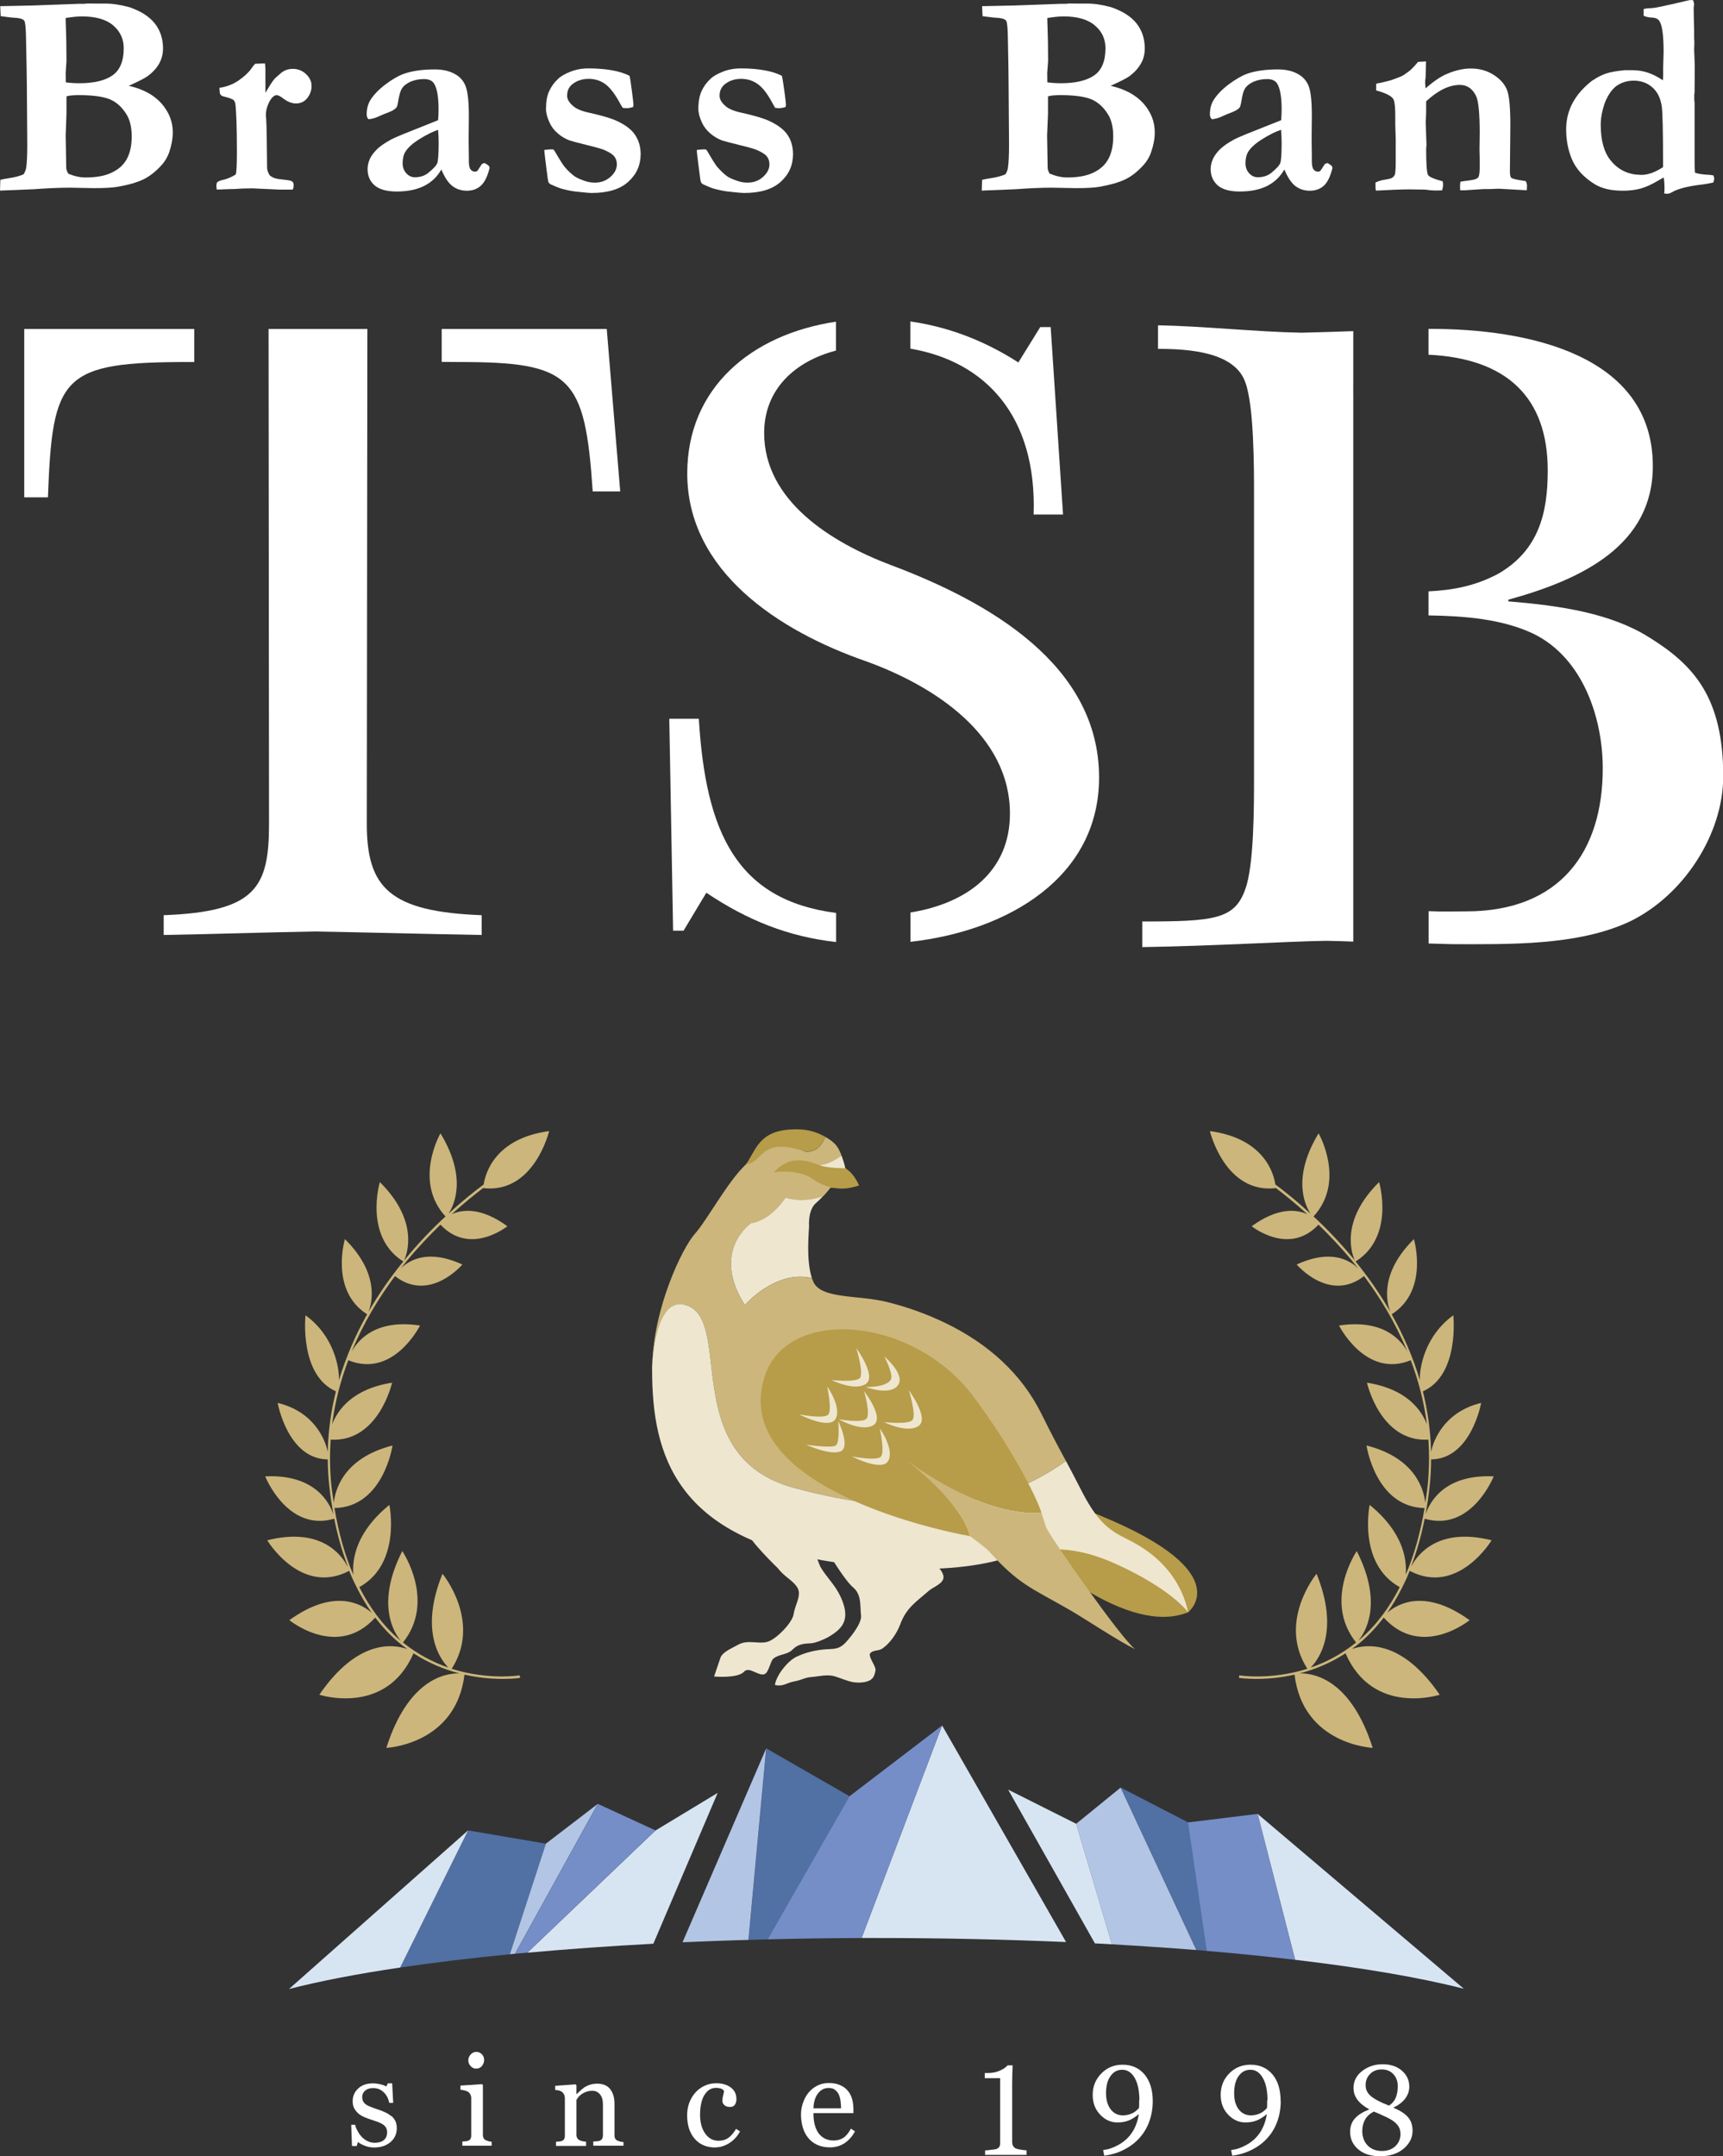 <?xml version="1.0" encoding="UTF-8"?>
<svg id="_レイヤー_2" data-name="レイヤー_2" xmlns="http://www.w3.org/2000/svg" viewBox="0 0 153.46 191.96">
  <rect x="0" y="0" width="153.46" height="191.96" fill="#333333" stroke="none"/>
  <defs>
    <style>
      .cls-1 {
        fill: #758ec8;
      }

      .cls-2 {
        fill: #fff;
      }

      .cls-3 {
        fill: #11b9ee;
      }

      .cls-4 {
        fill: #ccb67b;
      }

      .cls-5 {
        fill: #b2c5e5;
      }

      .cls-6 {
        fill: #eee6cf;
      }

      .cls-7 {
        fill: #5170a4;
      }

      .cls-8 {
        fill: #d7e5f3;
      }

      .cls-9 {
        fill: #b79c49;
      }
    </style>
  </defs>
  <g id="_配置" data-name="配置">
    <path class="cls-2" d="M34.87,188.39c.15.13.26.29.35.46.08.18.12.39.12.63,0,.5-.19.91-.56,1.23-.38.32-.86.48-1.46.48-.31,0-.6-.06-.87-.17-.27-.11-.45-.22-.57-.32l-.11.36h-.42l-.07-1.89h.35c.03.14.09.31.19.5.1.19.21.37.35.52.14.17.32.3.52.41.2.11.43.17.68.17.36,0,.63-.08.82-.24.19-.16.29-.39.29-.69,0-.15-.03-.28-.09-.4-.06-.11-.15-.21-.27-.29-.12-.08-.27-.16-.45-.23-.17-.06-.37-.13-.59-.2-.17-.05-.36-.12-.58-.21-.21-.09-.39-.19-.54-.31-.16-.13-.29-.29-.4-.47-.1-.19-.15-.41-.15-.66,0-.44.16-.82.49-1.13.33-.31.77-.46,1.32-.46.21,0,.43.03.65.08.22.05.4.12.54.2l.13-.28h.39l.09,1.74h-.35c-.08-.39-.24-.71-.5-.95-.26-.25-.57-.37-.94-.37-.3,0-.54.08-.71.23-.17.15-.26.33-.26.55,0,.17.03.3.09.41.06.11.14.2.26.28.11.08.25.14.42.21.17.07.37.14.62.22.24.08.47.17.68.27.21.1.39.22.53.34Z"/>
    <path class="cls-2" d="M43.8,191.03h-2.62v-.37c.08,0,.17-.02.26-.02.09,0,.17-.02.23-.04.1-.04.18-.09.23-.17.05-.08.07-.19.07-.32v-3.33c0-.12-.03-.22-.08-.32-.05-.1-.13-.18-.22-.24-.07-.04-.17-.08-.3-.11-.13-.03-.25-.05-.36-.06v-.37l1.92-.13.08.08v4.42c0,.13.02.24.07.32.05.08.12.15.23.19.08.03.16.06.23.08.08.02.16.03.25.04v.37ZM43.12,183.39c0,.21-.07.39-.2.55-.14.16-.31.23-.51.23-.19,0-.35-.07-.49-.22-.14-.15-.21-.32-.21-.51,0-.2.07-.38.21-.53.14-.15.3-.23.49-.23.21,0,.38.07.51.21.13.14.2.31.2.5Z"/>
    <path class="cls-2" d="M55.52,191.03h-2.68v-.37c.09,0,.18-.02.29-.02.1,0,.19-.02.26-.04.1-.04.18-.09.23-.17.05-.08.08-.19.08-.32v-2.77c0-.39-.09-.68-.27-.89-.18-.21-.4-.31-.67-.31-.19,0-.37.03-.54.09-.16.06-.3.13-.43.22-.12.09-.22.18-.29.27-.07.1-.12.17-.16.23v3.11c0,.12.03.23.08.31.05.08.13.14.24.19.08.04.16.06.26.08.09.02.19.03.28.04v.37h-2.68v-.37c.08,0,.17-.02.26-.02.09,0,.17-.02.23-.04.1-.04.18-.09.23-.17.05-.08.07-.19.07-.32v-3.33c0-.12-.03-.24-.08-.34-.05-.11-.13-.19-.22-.25-.07-.04-.15-.08-.25-.1-.1-.02-.2-.03-.31-.04v-.37l1.81-.13.08.08v.78h.03c.09-.09.2-.19.33-.31.13-.12.26-.22.37-.3.14-.08.3-.16.49-.22.19-.06.4-.09.63-.09.52,0,.91.16,1.16.49.25.32.38.75.38,1.29v2.81c0,.13.02.23.07.31.04.08.12.14.23.18.09.04.17.06.23.08.06.02.15.03.27.03v.37Z"/>
    <path class="cls-2" d="M63.72,191.19c-.79,0-1.4-.26-1.85-.78-.45-.52-.67-1.22-.67-2.1,0-.38.06-.74.18-1.07.12-.33.29-.63.52-.9.22-.26.49-.47.82-.63.33-.16.68-.24,1.07-.24.54,0,.97.13,1.3.38.34.25.5.6.5,1.04,0,.18-.04.34-.13.48-.09.14-.23.21-.44.21-.22,0-.39-.05-.5-.16-.12-.11-.18-.23-.18-.37,0-.16.02-.33.07-.5.04-.17.07-.3.08-.38-.07-.11-.16-.19-.29-.23-.13-.04-.27-.06-.42-.06-.18,0-.35.04-.5.11-.16.08-.32.21-.47.42-.14.18-.25.43-.33.74-.08.31-.13.69-.13,1.12,0,.68.15,1.24.45,1.67.3.43.7.65,1.19.65.36,0,.65-.09.9-.27.24-.18.46-.44.67-.79l.35.23c-.24.44-.56.79-.96,1.04-.4.25-.81.38-1.23.38Z"/>
    <path class="cls-2" d="M76.14,189.77c-.23.43-.53.77-.91,1.03-.38.25-.82.38-1.31.38-.44,0-.82-.08-1.14-.23-.33-.15-.6-.36-.81-.63-.21-.26-.37-.57-.47-.92-.1-.35-.16-.72-.16-1.12,0-.35.05-.7.17-1.04.11-.34.27-.64.49-.92.21-.26.47-.47.78-.63.31-.16.65-.24,1.04-.24s.73.06,1.01.19c.28.12.51.29.69.51.17.2.29.45.37.72.08.28.12.58.12.9v.36h-3.56c0,.36.03.68.1.97.07.29.17.55.32.77.14.21.33.38.56.51.23.12.51.19.82.19s.61-.08.85-.23c.24-.15.47-.43.69-.83l.35.24ZM74.91,187.69c0-.2-.02-.42-.05-.65-.03-.23-.09-.43-.16-.58-.08-.17-.2-.3-.34-.41-.14-.11-.33-.16-.56-.16-.38,0-.69.16-.94.48-.25.32-.39.76-.41,1.33h2.46Z"/>
    <path class="cls-2" d="M91.44,191.85h-3.7v-.4c.11,0,.28-.02.51-.05.23-.02.39-.05.48-.07.11-.04.2-.1.26-.18.06-.08.09-.21.09-.37v-5.76h-1.37v-.46h.3c.39,0,.75-.07,1.06-.22.31-.14.54-.3.67-.46h.45c0,.24-.02.52-.03.83,0,.32-.01.61-.01.85v5.16c0,.13.03.24.09.34.06.1.14.18.24.22.1.04.25.08.46.11.22.03.38.05.49.05v.4Z"/>
    <path class="cls-2" d="M102.67,187.05c0,.64-.1,1.24-.3,1.8-.2.57-.49,1.05-.87,1.48-.37.42-.82.76-1.36,1.04-.53.28-1.13.46-1.79.55l-.1-.5.49-.09c.78-.25,1.4-.63,1.84-1.15.44-.51.73-1.17.85-1.96-.3.25-.6.44-.89.56-.3.12-.63.18-1.01.18-.6,0-1.11-.23-1.55-.7-.44-.46-.66-1.05-.66-1.75,0-.76.26-1.39.77-1.91.51-.52,1.14-.78,1.89-.78.82,0,1.47.29,1.96.87.48.58.73,1.37.73,2.37ZM101.48,186.99c0-.85-.14-1.51-.42-2-.28-.48-.65-.72-1.1-.72s-.78.18-1.05.56c-.27.37-.4.88-.4,1.54,0,.59.14,1.06.41,1.42.27.35.63.54,1.09.54.29,0,.55-.06.78-.16.24-.1.46-.27.66-.5,0-.01,0-.04,0-.09,0-.04.01-.1.01-.18,0-.05,0-.11,0-.19,0-.07,0-.14,0-.22Z"/>
    <path class="cls-2" d="M114.07,187.05c0,.64-.1,1.24-.3,1.8-.2.57-.49,1.05-.87,1.48-.37.42-.82.76-1.36,1.04-.54.28-1.13.46-1.79.55l-.1-.5.49-.09c.79-.25,1.4-.63,1.84-1.15.44-.51.73-1.17.85-1.96-.3.25-.6.44-.89.56-.3.12-.63.18-1.01.18-.59,0-1.11-.23-1.55-.7-.44-.46-.66-1.05-.66-1.75,0-.76.25-1.39.76-1.91.51-.52,1.14-.78,1.9-.78.82,0,1.47.29,1.96.87.48.58.72,1.37.72,2.37ZM112.89,186.99c0-.85-.14-1.51-.42-2-.28-.48-.64-.72-1.1-.72-.43,0-.78.18-1.05.56-.27.37-.4.88-.4,1.54,0,.59.13,1.06.4,1.42.27.35.64.54,1.09.54.28,0,.55-.06.78-.16.24-.1.46-.27.66-.5,0-.01,0-.04,0-.09,0-.04.01-.1.01-.18,0-.05,0-.11,0-.19,0-.07,0-.14,0-.22Z"/>
    <path class="cls-2" d="M125.81,189.71c0,.62-.27,1.14-.8,1.59-.53.44-1.23.67-2.09.67-.81,0-1.46-.2-1.94-.61-.49-.41-.73-.93-.73-1.57,0-.47.14-.87.43-1.19.29-.32.71-.58,1.28-.8-.47-.26-.82-.54-1.06-.86-.23-.31-.35-.66-.35-1.05,0-.59.25-1.1.76-1.5.51-.4,1.12-.61,1.83-.61s1.28.19,1.72.57c.44.38.66.86.66,1.43,0,.37-.12.72-.36,1.05-.25.33-.6.6-1.07.81.61.26,1.05.54,1.32.86.27.31.4.71.4,1.2ZM124.73,189.95c0-.23-.05-.43-.15-.6-.1-.17-.25-.33-.43-.47-.18-.14-.43-.28-.75-.43-.32-.15-.67-.31-1.04-.46-.36.19-.62.43-.78.72-.16.29-.25.63-.25,1,0,.53.16.97.48,1.3.32.33.75.49,1.27.49s.91-.15,1.21-.44c.3-.29.45-.66.45-1.11ZM124.49,185.73c0-.44-.13-.8-.4-1.08-.27-.28-.61-.41-1.03-.41s-.76.13-1.03.4c-.27.27-.4.6-.4,1s.15.7.46.97c.3.26.84.55,1.62.85.28-.17.48-.41.6-.69.12-.29.18-.63.18-1.02Z"/>
    <g>
      <path class="cls-7" d="M45.41,173.99l3.21-9.85-6.93-1.18-6.05,12.21c2.98-.44,6.24-.84,9.76-1.18Z"/>
      <path class="cls-8" d="M58.19,173.05l5.73-13.43-5.54,3.35-11.41,10.88c3.52-.32,7.28-.59,11.22-.8Z"/>
      <path class="cls-8" d="M41.69,162.96l-15.95,14.12c2.74-.7,6.08-1.35,9.9-1.91l6.05-12.21Z"/>
      <path class="cls-8" d="M130.38,177.06l-18.37-15.57,3.34,12.99c6.01.71,11.12,1.58,15.03,2.58Z"/>
      <path class="cls-7" d="M107.5,173.69l-1.67-11.44-6.01-3.1,6.74,14.46c.31.02.63.05.94.08Z"/>
      <path class="cls-7" d="M68.38,172.66l7.29-12.74-7.42-4.26-1.58,17.05c.57-.02,1.14-.03,1.72-.05Z"/>
      <path class="cls-8" d="M78.12,172.54c5.84,0,11.49.13,16.83.36l-11.04-19.28-7.17,18.92c.46,0,.92,0,1.38,0Z"/>
      <path class="cls-5" d="M68.24,155.66l-7.45,17.26c1.92-.08,3.88-.16,5.87-.21l1.58-17.05Z"/>
      <path class="cls-1" d="M76.74,172.54l7.17-18.92-8.25,6.3-7.29,12.74c2.73-.07,5.52-.11,8.36-.12Z"/>
      <path class="cls-5" d="M45.87,173.94l7.37-13.34-4.62,3.54-3.21,9.85c.15-.02.31-.03.46-.05Z"/>
      <path class="cls-1" d="M46.97,173.84l11.41-10.88-5.13-2.36-7.37,13.34c.36-.03.73-.07,1.1-.1Z"/>
      <path class="cls-1" d="M115.35,174.48l-3.34-12.99-6.2.76,1.67,11.44c2.76.23,5.39.5,7.86.79Z"/>
      <path class="cls-5" d="M106.55,173.61l-6.74-14.46-3.96,3.22,3.18,10.73c2.59.15,5.1.32,7.52.51Z"/>
      <path class="cls-8" d="M95.85,162.37l-6.06-3.04,7.73,13.69c.51.02,1.01.05,1.51.08l-3.18-10.73Z"/>
    </g>
    <path class="cls-4" d="M125.7,139.41c.49-1.29.89-2.68,1.19-4.2,4.17,1.22,6.15-3.77,6.15-3.77-4.46-.21-5.74,2.38-6.07,3.38.14-.8.27-1.63.36-2.49.09-.82.13-1.62.13-2.4,3.57-.03,4.46-5.03,4.46-5.03-3.27.79-4.27,3.33-4.46,4.38-.04-1.9-.31-3.71-.73-5.41,3.29-1.45,2.71-6.77,2.71-6.77-2.51,1.81-3.02,4.62-2.98,5.78-.63-2.14-1.52-4.11-2.51-5.87,3.35-2.11,1.98-6.69,1.98-6.69-3.11,3.07-2.41,5.7-2.1,6.47-.98-1.7-2.05-3.2-3.09-4.48,3.54-2.23,2.09-7.07,2.09-7.07-3.52,3.48-2.42,6.42-2.16,6.98-.03-.04-.06-.08-.09-.12-1.22-1.47-2.45-2.75-3.59-3.8,2.9-3.15.45-7.4.45-7.4-2.36,3.9-1.25,6.34-.72,7.15-1.25-1.15-2.35-2.02-3.13-2.6-.15-1-1.01-4.1-5.83-4.75,0,0,1.33,5.59,5.86,5.08,0,0,0-.02,0-.02.73.55,1.71,1.33,2.82,2.34-.99-.45-2.64-.61-4.96,1.07,0,0,3.32,2.68,5.95-.14.97.94,1.99,2.01,3,3.23.18.22.35.44.53.66-.78-.76-2.47-1.73-5.47-.34,0,0,2.91,3.43,6,1.03,1.4,1.87,2.79,4.13,3.86,6.72-.6-1.09-2.21-2.91-6.09-2.32,0,0,2.37,4.74,6.39,3.09.67,1.77,1.18,3.67,1.44,5.71-.5-1.3-1.82-3.16-5.34-3.71,0,0,1.18,5.32,5.47,5.07.09,1.33.08,2.71-.07,4.14-.05.51-.13,1-.21,1.49-.11-1.12-.83-3.99-5.23-5.11,0,0,.8,5.49,5.17,5.57-.37,2.21-.93,4.2-1.68,5.94.12-1.4-.24-3.81-3.21-6.22,0,0-1.09,5.24,2.68,7.32-.94,1.85-2.11,3.41-3.53,4.64-.05.05-.11.08-.16.13.58-.69,2.26-3.27-.14-7.98,0,0-3.02,4.43-.06,8.14-1.32,1.06-2.71,1.78-4.04,2.23.69-.7,2.6-3.22.52-8.35,0,0-3.52,4.25-.82,8.46-3.27,1.03-6.02.59-6.06.58l-.03.23s2.19.34,4.95-.29c.75,6.25,6.96,6.52,6.96,6.52-1.95-6.13-5.27-6.66-6.5-6.63,1.3-.34,2.7-.89,4.08-1.79,2.45,5.63,8.39,3.69,8.39,3.69-3.38-4.92-6.54-4.52-7.83-4.07.29-.21.58-.43.86-.67.72-.63,1.38-1.34,1.98-2.13,3.38,3.73,7.65.23,7.65.23-4.03-2.9-6.47-1.42-7.34-.65.47-.67.9-1.4,1.29-2.17.12-.25.18-.36.24-.48.17-.35.33-.71.47-1.09,4.31,2.26,7.3-2.72,7.3-2.72-4.77-1.2-6.6,1.28-7.14,2.3Z"/>
    <path class="cls-4" d="M30.96,139.41c-.49-1.29-.89-2.68-1.19-4.2-4.17,1.22-6.15-3.77-6.15-3.77,4.46-.21,5.74,2.38,6.07,3.38-.14-.8-.27-1.63-.36-2.49-.09-.82-.13-1.62-.14-2.4-3.57-.03-4.46-5.03-4.46-5.03,3.28.79,4.27,3.33,4.46,4.38.04-1.9.3-3.71.73-5.41-3.29-1.45-2.71-6.77-2.71-6.77,2.51,1.81,3.02,4.62,2.98,5.78.64-2.14,1.52-4.11,2.51-5.87-3.35-2.11-1.98-6.69-1.98-6.69,3.11,3.07,2.41,5.7,2.1,6.47.98-1.7,2.05-3.2,3.1-4.48-3.54-2.23-2.09-7.07-2.09-7.07,3.52,3.48,2.42,6.42,2.16,6.98.03-.04.06-.08.1-.12,1.21-1.47,2.45-2.75,3.59-3.8-2.9-3.15-.45-7.4-.45-7.4,2.37,3.9,1.25,6.34.72,7.15,1.25-1.15,2.35-2.02,3.13-2.6.15-1,1.01-4.1,5.83-4.75,0,0-1.33,5.59-5.86,5.08,0,0,0-.02,0-.02-.73.55-1.71,1.33-2.82,2.34.99-.45,2.65-.61,4.96,1.07,0,0-3.32,2.68-5.96-.14-.97.94-1.99,2.01-3,3.23-.18.22-.35.44-.53.66.78-.76,2.47-1.73,5.48-.34,0,0-2.91,3.43-6,1.03-1.4,1.87-2.79,4.13-3.86,6.72.6-1.09,2.21-2.91,6.09-2.32,0,0-2.36,4.74-6.39,3.09-.67,1.77-1.18,3.67-1.44,5.71.5-1.3,1.82-3.16,5.34-3.71,0,0-1.19,5.32-5.47,5.07-.09,1.33-.08,2.71.07,4.14.06.51.13,1,.21,1.49.11-1.12.84-3.99,5.23-5.11,0,0-.8,5.49-5.17,5.57.37,2.21.92,4.2,1.68,5.94-.12-1.4.24-3.81,3.21-6.22,0,0,1.09,5.24-2.68,7.32.94,1.85,2.11,3.41,3.53,4.64.05.05.11.08.16.13-.58-.69-2.26-3.27.14-7.98,0,0,3.02,4.43.06,8.14,1.32,1.06,2.72,1.78,4.04,2.23-.69-.7-2.6-3.22-.52-8.35,0,0,3.52,4.25.82,8.46,3.27,1.03,6.02.59,6.06.58l.03.23s-2.19.34-4.95-.29c-.76,6.25-6.96,6.52-6.96,6.52,1.95-6.13,5.27-6.66,6.5-6.63-1.3-.34-2.7-.89-4.08-1.79-2.45,5.63-8.39,3.69-8.39,3.69,3.38-4.92,6.54-4.52,7.83-4.07-.29-.21-.58-.43-.86-.67-.73-.63-1.39-1.34-1.99-2.13-3.37,3.73-7.65.23-7.65.23,4.02-2.9,6.47-1.42,7.34-.65-.47-.67-.9-1.4-1.29-2.17-.12-.25-.18-.36-.24-.48-.17-.35-.33-.71-.48-1.09-4.31,2.26-7.3-2.72-7.3-2.72,4.77-1.2,6.6,1.28,7.14,2.3Z"/>
    <g>
      <path class="cls-6" d="M77.58,149.54c-.41.26-1,.29-1.46.24-.49-.04-1.3-.4-1.78-.54-.7-.2-1.41.02-2.11.07-.34.02-.67.15-.99.26-.31.11-.66.13-.96.25-.44.18-.78.31-1.26.19.12-.88,1.15-2.13,1.88-2.49.82-.4,1.71-.61,2.6-.68.67-.05,1.15.03,1.7-.49.38-.37,1.58-1.78,1.49-2.52-.1-.73.08-1.83-.68-2.48-.76-.64-2-2.73-2-2.73,1.5.36,4.92.77,8.46.39.59-.07,1.47.71,1.56,1.32.09.64-.91.95-1.32,1.31-1.15,1.01-1.98,1.49-2.54,3-.29.78-.95,1.74-1.65,2.17-.28.17-.85.1-1.03.41-.16.3.55,1.15.49,1.49-.06.34-.16.66-.4.81Z"/>
      <path class="cls-6" d="M66.53,136.37s4.07,2.01,6.12,2.13c.03,0,.37.89.41.98.6,1.01,1.3,1.59,1.8,2.66.93,2.01.24,2.84-1.11,3.62-.33.19-1.15.53-1.52.54-.62.03-1.15.06-1.64.56-.46.48-1.22.39-1.71.81-.27.23-.4,1.2-.77,1.37-.53.24-1.38-.72-1.84-.21-.56.62-2.67.43-2.67.43,0,0,.39-1.15.56-1.65.17-.5.82-.77,1.64-1.21.82-.43,1.73-.02,2.52-.22.79-.2,2.27-1.72,2.37-2.49.1-.77.72-1.64.35-2.31-.38-.67-1.16-.97-1.74-1.74,0,0-2.62-2.53-2.75-3.27Z"/>
      <path class="cls-9" d="M105.82,143.54s4.83-3.78-9.14-9.13c0,0-3.58,1.65,9.14,9.13Z"/>
      <path class="cls-4" d="M60.97,116.16c4.53,1.11-.72,13.49,9.77,16.31,10.39,2.79,18.05,2.02,24.2-2.4-.65-1.2-1.31-2.42-2.16-4.15-1.8-3.66-4.82-6.3-8.49-8.09-1.7-.83-3.47-1.47-5.31-1.92-2.51-.62-5.79-.25-6.52-1.75-.05-.11-.1-.24-.15-.37-3.24-.76-5.97,2.41-5.97,2.41-3.08-4.83.56-7.29.56-7.29,1.82-.32,3.05-2.26,3.05-2.26,1.43.41,2.67.11,3.35-.13.43-.46.67-.78.67-.78,0,0,2.04.03,2.53-.21,0,0-.48-.87-1.06-1.38-1.48.79-3.15-.42-2.5-.42.78,0,1.6-.52,2.02-.84-.15-.4-.36-.82-.63-1.08-.2-.2-.48-.4-.82-.59-.22.58-.71,1.34-1.71,1.34-.74-.24-2.26-1.23-3.78-.15-.77.54-1.17.73-1.56,1.23-1.69,1.59-3.46,4.97-4.58,6.22-1.11,1.25-3.69,6.57-3.79,11.78.07-1.67.58-6.04,2.89-5.47Z"/>
      <path class="cls-6" d="M100.45,137.06c-1.77-.87-2.76-1.6-4.31-4.7-.42-.83-.81-1.56-1.2-2.29-6.14,4.42-13.81,5.19-24.2,2.4-10.49-2.82-5.24-15.2-9.77-16.31-2.31-.57-2.81,3.8-2.89,5.47,0,.1,0,.2,0,.3,0,7.58,2.06,15.12,16.48,17.19,13.36,1.91,17.72-1.62,17.72-1.62l13.54,6.04c-.28-1.35-1.24-4.45-5.37-6.48Z"/>
      <path class="cls-6" d="M69.95,106.64s-1.23,1.95-3.05,2.26c0,0-3.64,2.46-.56,7.29,0,0,2.72-3.16,5.97-2.41-.54-1.63-.25-4.24-.25-4.61,0,0-.12-1.41.6-2.05.23-.2.45-.41.64-.62-.69.24-1.92.54-3.35.13Z"/>
      <path class="cls-6" d="M75.44,104.14c-.05-.04-.1-.09-.15-.13,0,0-.11-.55-.34-1.13-.42.31-1.24.84-2.02.84-.65,0,1.03,1.21,2.5.42Z"/>
      <path class="cls-9" d="M68.01,102.63c1.09-1.01,3.05-.33,3.79-.08,1,0,1.48-.77,1.71-1.34-.76-.41-1.65-.79-3.38-.63-2.51.24-2.83,1.82-3.64,3.01,0,.01-.02.03-.03.04.38.06.74-.24,1.55-1Z"/>
      <path class="cls-3" d="M80.8,130.04c-.21-.16-.34-.26-.34-.26,0,0,.12.1.34.26Z"/>
      <path class="cls-9" d="M80.8,130.04c-.22-.16-.34-.26-.34-.26,0,0,.13.1.34.26,1.42,1.06,7.07,4.98,11.96,4.64-.55-1.7-2.91-6.14-6.05-10.33-5.39-7.2-16.57-8.07-18.6-1.81-3.09,9.5,14.52,13.55,18.28,14.22-.7-2.75-4.45-5.83-5.59-6.72Z"/>
      <path class="cls-9" d="M105.82,143.54s-1.47-2.07-6.48-4.32c-4.58-2.07-7.12-1.01-7.12-1.01,0,0,8.15,7.55,13.6,5.33Z"/>
      <path class="cls-9" d="M76.5,105.52s-.41-1.05-1.21-1.51c0,0-1.59.01-2.35-.29-1.6-.63-2.81-.65-4.03.66,0,0,2.11-.39,3.54.62,1.03.73,2.56,1.13,4.05.52Z"/>
      <path class="cls-4" d="M93.27,136.18c-.15-.28-.28-.78-.51-1.49-4.9.34-10.54-3.58-11.96-4.64,1.14.89,4.89,3.97,5.59,6.72,0-.04,1.47,1.09,1.64,1.28,2.71,3.03,3.74,3.27,7.22,5.27,1.47.85,4.32,2.76,5.85,3.51-1.35-1.09-7.33-9.68-7.82-10.65Z"/>
      <path class="cls-6" d="M71.16,125.92s2.25.44,2.61.02c.36-.42-.1-2.51-.1-2.51,0,0,1.29,1.8.77,2.86-.52,1.06-3.27-.37-3.27-.37Z"/>
      <path class="cls-6" d="M76.96,123.86s.6,2.05.21,2.45c-.39.41-2.47.05-2.47.05,0,0,2.06,1.17,3.09.52,1.03-.64-.83-3.03-.83-3.03Z"/>
      <path class="cls-6" d="M74.66,126.54s.16,1.86-.21,2.14c-.37.28-2.66-.06-2.66-.06,0,0,2.14.98,3.07.6.92-.39-.19-2.68-.19-2.68Z"/>
      <path class="cls-6" d="M78.77,120.77s.85,1.66.56,2.08c-.47.71-2.25.63-2.25.63,0,0,1.92.72,2.74.02,1.09-.93-1.05-2.73-1.05-2.73Z"/>
      <path class="cls-6" d="M76.27,120.04s.69,2.23.31,2.65c-.39.41-2.53.17-2.53.17,0,0,2.03,1.02,3.05.36,1.03-.66-.83-3.19-.83-3.19Z"/>
      <path class="cls-6" d="M75.85,129.66s2.24.44,2.61.02c.36-.42-.1-2.51-.1-2.51,0,0,1.29,1.8.77,2.86-.52,1.06-3.27-.37-3.27-.37Z"/>
      <path class="cls-6" d="M80.95,123.78s.7,2.23.31,2.65c-.38.42-2.53.18-2.53.18,0,0,2.03,1.02,3.06.36,1.03-.66-.83-3.18-.83-3.18Z"/>
    </g>
    <g>
      <path class="cls-2" d="M0,17.02l.03-1.01c.2-.05.45-.1.73-.14.55-.08.99-.2,1.34-.35.12-.19.19-.38.23-.56.07-.48.1-1.17.1-2.1l-.04-5.41c0-.56-.03-2.02-.08-4.39-.02-.64-.06-1.03-.13-1.18-.02-.05-.07-.09-.12-.13-.14-.09-.39-.15-.76-.17-.16,0-.57-.05-1.24-.14l-.04-.89,2.85-.06,4.16-.15h.5c.1-.02.2-.03.3-.03.08,0,.31,0,.67.01h.81c.64-.01,1.35.09,2.1.29.27.07.61.21,1.04.42.43.22.81.49,1.13.82.32.33.55.71.71,1.12.15.41.23.85.23,1.32,0,.52-.12.98-.35,1.38-.23.41-.58.79-1.05,1.13-.24.17-.79.45-1.65.84,1.28.29,2.25.82,2.92,1.58.67.77,1,1.62,1,2.56,0,.56-.11,1.14-.31,1.75-.16.46-.41.88-.78,1.27-.49.52-.99.91-1.53,1.17-.54.26-1.28.48-2.23.65-.48.09-1.2.13-2.16.13l-2.16-.04c-.91,0-2.01.05-3.27.14-.36.02-1.35.06-2.98.12ZM5.86,7.33c.34.05.75.08,1.22.08,1.3,0,2.28-.24,2.94-.7.67-.47,1-1.28,1-2.42,0-.81-.31-1.49-.93-2.02-.62-.54-1.56-.81-2.81-.81-.36,0-.83.05-1.43.14,0,.19,0,.47.02.83.03.72.05,1.72.05,3.01l-.07,1.06c0,.19,0,.46.01.83ZM6.07,15.46c.55.23,1.06.34,1.54.34.97,0,1.75-.14,2.36-.44.61-.29,1.06-.7,1.34-1.23.28-.53.42-1.19.42-1.98s-.15-1.47-.46-1.96c-.42-.68-.93-1.13-1.54-1.37-.6-.23-1.5-.35-2.7-.35-.53,0-.9.04-1.11.11v1.57l-.07,1.89.05,2.93c.01.14.07.3.18.48Z"/>
      <path class="cls-2" d="M19.33,16.24c.11-.09.25-.16.43-.2.43-.09.84-.26,1.23-.5.08-.2.11-.88.11-2.03,0-2.12-.05-3.55-.14-4.29-.02-.13-.09-.25-.2-.35-.22-.11-.5-.2-.87-.29-.17-.04-.27-.14-.31-.28l-.04-.48c.62-.09,1.19-.3,1.69-.64.5-.35.88-.69,1.14-1.05.13-.2.25-.35.35-.45l.88-.04c.02.2.04.35.04.48v2.14c.35-.59.6-.99.77-1.19.08-.1.3-.3.68-.62.29-.21.62-.32.98-.32.45,0,.85.15,1.18.46.33.31.5.66.5,1.06s-.13.76-.38,1.08c-.25.32-.59.48-1.01.48-.37,0-.75-.15-1.16-.46-.24-.19-.43-.28-.58-.28l-.09.02c-.18.06-.34.22-.49.48-.24.42-.36.86-.36,1.31l.03.34c.04.62.06,2.07.08,4.37.02.21.1.42.24.63.15.12.31.2.46.25.16.05.43.09.82.13.39.04.63.09.72.16.08.07.13.19.13.35,0,.09-.03.21-.08.37h-1.18l-2.41-.11c-.6,0-1.16.02-1.65.06h-.22c-.06,0-.5.02-1.31.05-.02-.14-.04-.23-.04-.3s.01-.16.04-.29Z"/>
      <path class="cls-2" d="M43.16,14.51l.3.19c.08.06.13.13.14.22v.06c-.19.76-.46,1.28-.79,1.57-.33.29-.74.43-1.23.43s-.93-.14-1.29-.42c-.36-.27-.69-.77-.98-1.47-.37.65-.88,1.14-1.55,1.47-.66.33-1.48.49-2.44.49-.88,0-1.54-.19-1.96-.55-.42-.37-.62-.85-.62-1.45,0-.28.06-.57.18-.85.12-.29.33-.58.61-.86.27-.29.72-.6,1.34-.94.09-.05.42-.2.97-.43l3.18-1.27c.03-.32.04-.64.04-.97,0-1.13-.14-1.9-.42-2.32-.17-.25-.47-.37-.89-.37s-.82.08-1.18.23c-.36.16-.62.37-.78.62-.12.19-.22.53-.31,1.04-.06.37-.11.58-.17.64-.13.16-.36.3-.7.43-.34.13-.57.22-.69.28-.46.22-.83.33-1.1.33-.11-.1-.16-.25-.16-.43,0-.48.11-.9.31-1.24.3-.49.76-.97,1.37-1.43.61-.46,1.18-.79,1.72-.97.73-.24,1.61-.36,2.66-.36.67,0,1.25.12,1.74.38.49.25.82.62,1.01,1.11.19.49.29,1.37.29,2.65l-.02,2.1.02,1.54v.39c0,.35.05.6.15.73.1.13.23.2.38.2.09,0,.18-.02.24-.08l.39-.6.23-.09ZM39.02,11.56c-.48.16-1.03.43-1.64.81-.61.38-1.03.75-1.27,1.13-.17.28-.25.62-.25,1.03,0,.36.11.66.33.9.22.24.47.35.76.35.48,0,.88-.13,1.21-.4.45-.37.71-.65.79-.87.07-.22.12-.83.12-1.83,0-.37-.02-.74-.05-1.12Z"/>
      <path class="cls-2" d="M48.47,13.35c.25-.03.43-.05.55-.05.06,0,.14,0,.26,0l.11.13c.46.79.76,1.27.91,1.44.29.34.59.62.88.83.19.13.5.27.91.41.28.1.58.15.9.15.53,0,.99-.17,1.38-.51.38-.34.57-.71.57-1.12,0-.27-.07-.5-.22-.69-.14-.19-.43-.38-.86-.57-.21-.1-.75-.25-1.6-.46-.85-.21-1.37-.35-1.54-.41-.4-.15-.75-.37-1.06-.64-.31-.27-.54-.57-.7-.92-.23-.48-.33-.9-.33-1.24,0-.65.09-1.17.28-1.58.19-.41.45-.78.79-1.09.24-.24.61-.45,1.11-.65.49-.19,1.02-.29,1.59-.29.81,0,1.51.06,2.12.17.61.11,1.13.27,1.55.49.05.19.12.64.21,1.35.09.7.14,1.11.14,1.24,0,.06-.01.12-.04.19-.22.07-.4.1-.55.1-.08,0-.21,0-.37-.03-.08-.12-.18-.3-.31-.53-.41-.75-.83-1.28-1.25-1.59-.43-.31-.92-.46-1.48-.46s-1.08.17-1.48.51c-.29.25-.43.58-.43,1,0,.28.16.57.47.85.3.3.82.52,1.56.67,1.11.25,1.93.49,2.45.74.76.36,1.3.78,1.6,1.26.31.48.47,1.04.47,1.68,0,.99-.38,1.81-1.12,2.47-.74.66-1.82.98-3.24.98-.19,0-.67-.04-1.46-.13-.36-.04-.78-.13-1.26-.26-.11-.03-.43-.15-.92-.37-.09-.05-.16-.11-.2-.18-.04-.07-.1-.43-.17-1.06-.13-1.03-.21-1.65-.21-1.85Z"/>
      <path class="cls-2" d="M62.06,13.35c.25-.03.43-.05.55-.05.06,0,.15,0,.26,0l.11.13c.46.79.76,1.27.91,1.44.3.34.59.62.88.83.19.13.5.27.92.41.28.1.57.15.89.15.54,0,1-.17,1.38-.51.38-.34.57-.71.57-1.12,0-.27-.07-.5-.22-.69-.14-.19-.43-.38-.86-.57-.21-.1-.74-.25-1.6-.46-.85-.21-1.37-.35-1.55-.41-.4-.15-.75-.37-1.06-.64-.31-.27-.54-.57-.71-.92-.22-.48-.33-.9-.33-1.24,0-.65.1-1.17.28-1.58.19-.41.45-.78.79-1.09.24-.24.62-.45,1.11-.65.49-.19,1.03-.29,1.59-.29.81,0,1.52.06,2.12.17.61.11,1.13.27,1.55.49.05.19.12.64.22,1.35.1.7.14,1.11.14,1.24,0,.06-.01.12-.04.19-.22.07-.41.1-.55.1-.09,0-.21,0-.37-.03-.08-.12-.18-.3-.3-.53-.41-.75-.82-1.28-1.26-1.59-.43-.31-.92-.46-1.48-.46s-1.08.17-1.48.51c-.29.25-.43.58-.43,1,0,.28.15.57.46.85.3.3.82.52,1.56.67,1.11.25,1.93.49,2.45.74.76.36,1.3.78,1.61,1.26.31.48.46,1.04.46,1.68,0,.99-.37,1.81-1.11,2.47-.74.66-1.82.98-3.24.98-.19,0-.68-.04-1.46-.13-.36-.04-.77-.13-1.26-.26-.12-.03-.43-.15-.92-.37-.09-.05-.16-.11-.2-.18-.04-.07-.1-.43-.17-1.06-.14-1.03-.21-1.65-.21-1.85Z"/>
      <path class="cls-2" d="M87.44,17.02l.03-1.01c.21-.05.45-.1.74-.14.55-.08.99-.2,1.34-.35.12-.19.19-.38.22-.56.07-.48.1-1.17.1-2.1l-.04-5.41c0-.56-.02-2.02-.07-4.39-.02-.64-.06-1.03-.13-1.18-.02-.05-.07-.09-.12-.13-.14-.09-.39-.15-.76-.17-.16,0-.58-.05-1.24-.14l-.04-.89,2.85-.06,4.16-.15h.49c.11-.02.2-.03.3-.03.09,0,.31,0,.67.01h.82c.64-.01,1.34.09,2.09.29.26.07.61.21,1.04.42.43.22.81.49,1.13.82.32.33.55.71.71,1.12.15.41.23.85.23,1.32,0,.52-.11.98-.35,1.38-.23.41-.58.79-1.04,1.13-.24.17-.79.45-1.65.84,1.28.29,2.25.82,2.93,1.58.67.77,1,1.62,1,2.56,0,.56-.11,1.14-.32,1.75-.15.46-.41.88-.78,1.27-.49.52-.99.91-1.53,1.17-.54.26-1.29.48-2.23.65-.48.09-1.2.13-2.16.13l-2.16-.04c-.92,0-2.01.05-3.27.14-.36.02-1.35.06-2.98.12ZM93.29,7.33c.34.05.75.08,1.22.08,1.3,0,2.28-.24,2.95-.7.67-.47,1-1.28,1-2.42,0-.81-.31-1.49-.94-2.02-.62-.54-1.56-.81-2.81-.81-.36,0-.83.05-1.43.14,0,.19,0,.47.02.83.03.72.05,1.72.05,3.01l-.08,1.06c0,.19,0,.46.01.83ZM93.5,15.46c.56.23,1.07.34,1.54.34.97,0,1.75-.14,2.36-.44.61-.29,1.05-.7,1.33-1.23.28-.53.42-1.19.42-1.98s-.15-1.47-.46-1.96c-.42-.68-.94-1.13-1.54-1.37-.6-.23-1.5-.35-2.7-.35-.53,0-.9.04-1.11.11v1.57l-.08,1.89.05,2.93c.01.14.07.3.17.48Z"/>
      <path class="cls-2" d="M118.23,14.51l.3.19c.08.06.13.13.14.22v.06c-.19.76-.45,1.28-.78,1.57-.33.29-.74.43-1.23.43s-.93-.14-1.29-.42c-.36-.27-.68-.77-.98-1.47-.37.65-.88,1.14-1.54,1.47-.67.33-1.48.49-2.44.49-.89,0-1.54-.19-1.96-.55-.41-.37-.62-.85-.62-1.45,0-.28.06-.57.18-.85.12-.29.33-.58.6-.86.28-.29.72-.6,1.34-.94.09-.05.42-.2.97-.43l3.19-1.27c.02-.32.04-.64.04-.97,0-1.13-.14-1.9-.42-2.32-.17-.25-.47-.37-.89-.37s-.82.08-1.18.23c-.36.16-.62.37-.78.62-.12.19-.22.53-.3,1.04-.06.37-.12.58-.17.64-.13.16-.36.3-.7.43-.33.13-.57.22-.68.28-.46.22-.83.33-1.1.33-.11-.1-.17-.25-.17-.43,0-.48.11-.9.31-1.24.3-.49.76-.97,1.37-1.43.62-.46,1.19-.79,1.71-.97.73-.24,1.61-.36,2.66-.36.68,0,1.26.12,1.74.38.48.25.82.62,1.01,1.11.19.49.28,1.37.28,2.65l-.02,2.1.02,1.54v.39c0,.35.05.6.15.73.1.13.22.2.38.2.09,0,.18-.02.24-.08l.39-.6.23-.09ZM114.09,11.56c-.49.16-1.03.43-1.64.81-.61.38-1.03.75-1.27,1.13-.17.28-.25.62-.25,1.03,0,.36.11.66.33.9.22.24.47.35.77.35.47,0,.88-.13,1.21-.4.45-.37.71-.65.79-.87.08-.22.12-.83.12-1.83,0-.37-.02-.74-.05-1.12Z"/>
      <path class="cls-2" d="M122.52,16.24c.22-.1.43-.17.62-.21.48-.07.76-.14.83-.19.13-.08.21-.17.26-.28.05-.17.08-.55.08-1.13v-2.02s-.04-1.35-.04-1.35v-.81c0-.54-.03-.98-.12-1.32-.04-.13-.15-.25-.33-.38-.25-.17-.66-.34-1.25-.5v-.59c.11-.04.21-.06.3-.07.09-.01.43-.09,1.03-.25.48-.17.78-.29.92-.35.04-.03.11-.06.21-.11.1-.08.22-.17.35-.25.26-.18.56-.49.92-.92l.71-.04-.04,1.46c-.03.15-.04.26-.04.35,0,.07,0,.27.04.59.7-.62,1.33-1.05,1.9-1.29.75-.32,1.46-.48,2.13-.48.79,0,1.48.2,2.07.59.6.39.98.85,1.17,1.37.19.52.28,1.56.28,3.12l-.04,4.14c0,.19.03.35.09.48.08.09.32.16.69.22l.62.1c.08.11.12.24.12.4,0,.1,0,.24-.02.42l-2.49-.14-.74.03h-.59l-1.68.11h-.43c0-.11-.01-.2-.01-.26,0-.15,0-.32.03-.5.12-.03.42-.07.89-.13.13-.02.28-.05.43-.09.17-.07.27-.14.29-.2.07-.14.11-.42.11-.82,0-.71,0-1.26-.02-1.63l.02-1.47c0-1.78-.11-2.89-.34-3.33-.32-.63-.79-.95-1.43-.95-.47,0-.96.12-1.45.36-.5.24-1.02.61-1.55,1.1v1.02l-.04.85.07,2.03-.03.32c0,1.38.06,2.16.17,2.34.11.18.55.36,1.3.56.03.15.04.26.04.33,0,.1-.03.26-.09.48-.27,0-.49.01-.67.01s-.47-.03-.85-.08l-1.38-.02c-.69,0-1.68.04-2.98.11-.04-.09-.05-.18-.05-.28,0-.07,0-.21,0-.42Z"/>
      <path class="cls-2" d="M141.85,7.16c.42-.29.82-.49,1.21-.62.39-.13.94-.22,1.64-.29h.72c.93,0,1.82.3,2.68.9l.03-.31v-.85s.04-1.35.04-1.35c0-1.43-.12-2.33-.34-2.71-.12-.23-.35-.35-.67-.36-.32-.02-.58-.07-.77-.17v-.59c.16-.05.36-.08.61-.08.25,0,.74-.09,1.46-.26l.43-.09,1.24-.29c.25-.06.4-.09.46-.09.04,0,.11.01.21.02.06.18.09.31.09.4l-.04.19v.23c0,.23.01.87.04,1.89v.68l.02.37-.02.64.05,1.32v.77c0,.34-.01.87-.01,1.6,0,.12-.01.23-.03.32v.47c.02.14.03.24.03.31v5.06c0,.3,0,.67.03,1.09.16.09.54.16,1.14.2.19,0,.36.03.51.06.04.13.07.22.07.28,0,.08-.03.2-.09.35-.35.08-.71.15-1.09.19-1.16.14-1.98.35-2.47.61-.24.14-.4.2-.49.2s-.2,0-.32-.03c.02-.16.03-.25.03-.3,0-.58-.03-.96-.08-1.12-.13.07-.28.16-.47.27-.57.34-1.09.58-1.55.71-.47.13-1,.2-1.6.2-1.07,0-1.92-.2-2.56-.61-.94-.59-1.59-1.3-1.96-2.13-.36-.83-.54-1.74-.54-2.73,0-1.71.79-3.17,2.38-4.38ZM145.75,15.54c.18.02.33.03.46.03.28,0,.58-.06.9-.17.32-.12.66-.29,1.01-.52v-.52c0-2.7-.04-4.32-.11-4.87-.11-.74-.38-1.31-.84-1.71-.46-.4-1.01-.6-1.67-.6-.37,0-.73.07-1.06.21-.33.14-.6.33-.82.59-.32.37-.55.8-.72,1.27-.22.67-.33,1.28-.33,1.86,0,1.38.29,2.44.88,3.17.59.74,1.35,1.16,2.29,1.27Z"/>
      <path class="cls-2" d="M39.34,29.29v2.93c.53,0,1.05.01,1.52.01,10.02,0,11.24,1.24,11.93,11.52h2.45l-1.2-14.46h-14.7Z"/>
      <path class="cls-2" d="M17.3,32.23v-2.94H2.16v14.99h2.11c.4-10.86,1.2-12.05,12.59-12.05.14,0,.29,0,.44,0Z"/>
      <path class="cls-2" d="M32.67,73.36l.05-44.07h-8.8l.04,44.07c0,5.67-1.19,7.81-9.38,8.12v1.76c4.57-.08,8.96-.23,13.44-.31,4.65.08,10.23.23,14.88.31v-1.76c-8.19-.31-10.23-2.45-10.23-8.12Z"/>
      <path class="cls-2" d="M79.3,50.29c-5.24-1.99-11.24-5.69-11.24-11.74,0-3.85,2.69-6.37,6.4-7.34v-2.57c-7.55,1.12-13.25,5.91-13.25,13.51,0,8.73,8.2,14.04,15.89,16.71,6.17,2.22,12.85,6.61,12.85,13.57,0,5.15-3.8,7.99-8.86,8.81v2.61c8.72-.98,16.8-5.75,16.8-14.63,0-10.03-9.8-15.64-18.59-18.93Z"/>
      <path class="cls-2" d="M62.24,63.99h-2.63l.34,18.87h.93l2.03-3.38c3.67,2.46,7.3,3.91,11.56,4.39v-2.59c-8.88-1.15-11.62-7.19-12.23-17.3Z"/>
      <path class="cls-2" d="M92.06,45.81h2.62l-1.1-16.69h-.93l-1.95,3.15c-2.93-1.89-6.16-3.16-9.62-3.65v2.42c6.6,1.12,11.28,5.91,10.98,14.77Z"/>
      <path class="cls-2" d="M146.86,56.73c-3.35-2.1-7.72-2.8-12.52-3.19v-.15c6.52-1.79,12.87-4.82,12.87-11.89,0-9.92-11.12-12.25-19.98-12.22v2.3c6.91.33,10.62,3.74,10.62,10.31,0,3.73-.77,7.07-4.37,9.17-2.1,1.13-4.11,1.48-6.25,1.59v2.14c3.25.05,6.57.32,9.34,1.63,4.46,2.18,6.18,7.57,6.18,11.99,0,7.39-3.77,12.73-12.18,12.73-1.05,0-2.2.04-3.33-.02v2.88c.71.02,1.42.04,2.14.06,4.97,0,11.14.16,15.78-2.02,4.81-2.33,8.32-7.79,8.32-12.92,0-6.99-2.58-9.89-6.6-12.38Z"/>
      <path class="cls-2" d="M103.14,28.94v2.12c2.75,0,6.84.27,7.78,2.99.77,2.1.77,7.52.77,10.01v25.23c0,2.49,0,7.75-.77,9.85-.94,2.72-2.79,2.9-9.18,2.9v2.28c6.17-.09,12.94-.51,16.38-.56.81.01,1.6.04,2.41.07v-13.46c0-.52,0-1.02,0-1.45v-14.11h0v-2.1h0v-17.49c0-.24-.01-.7,0-1.21v-4.53c-1.54.05-3.08.11-4.63.14-4.12-.08-8.63-.58-12.76-.66Z"/>
    </g>
  </g>
</svg>